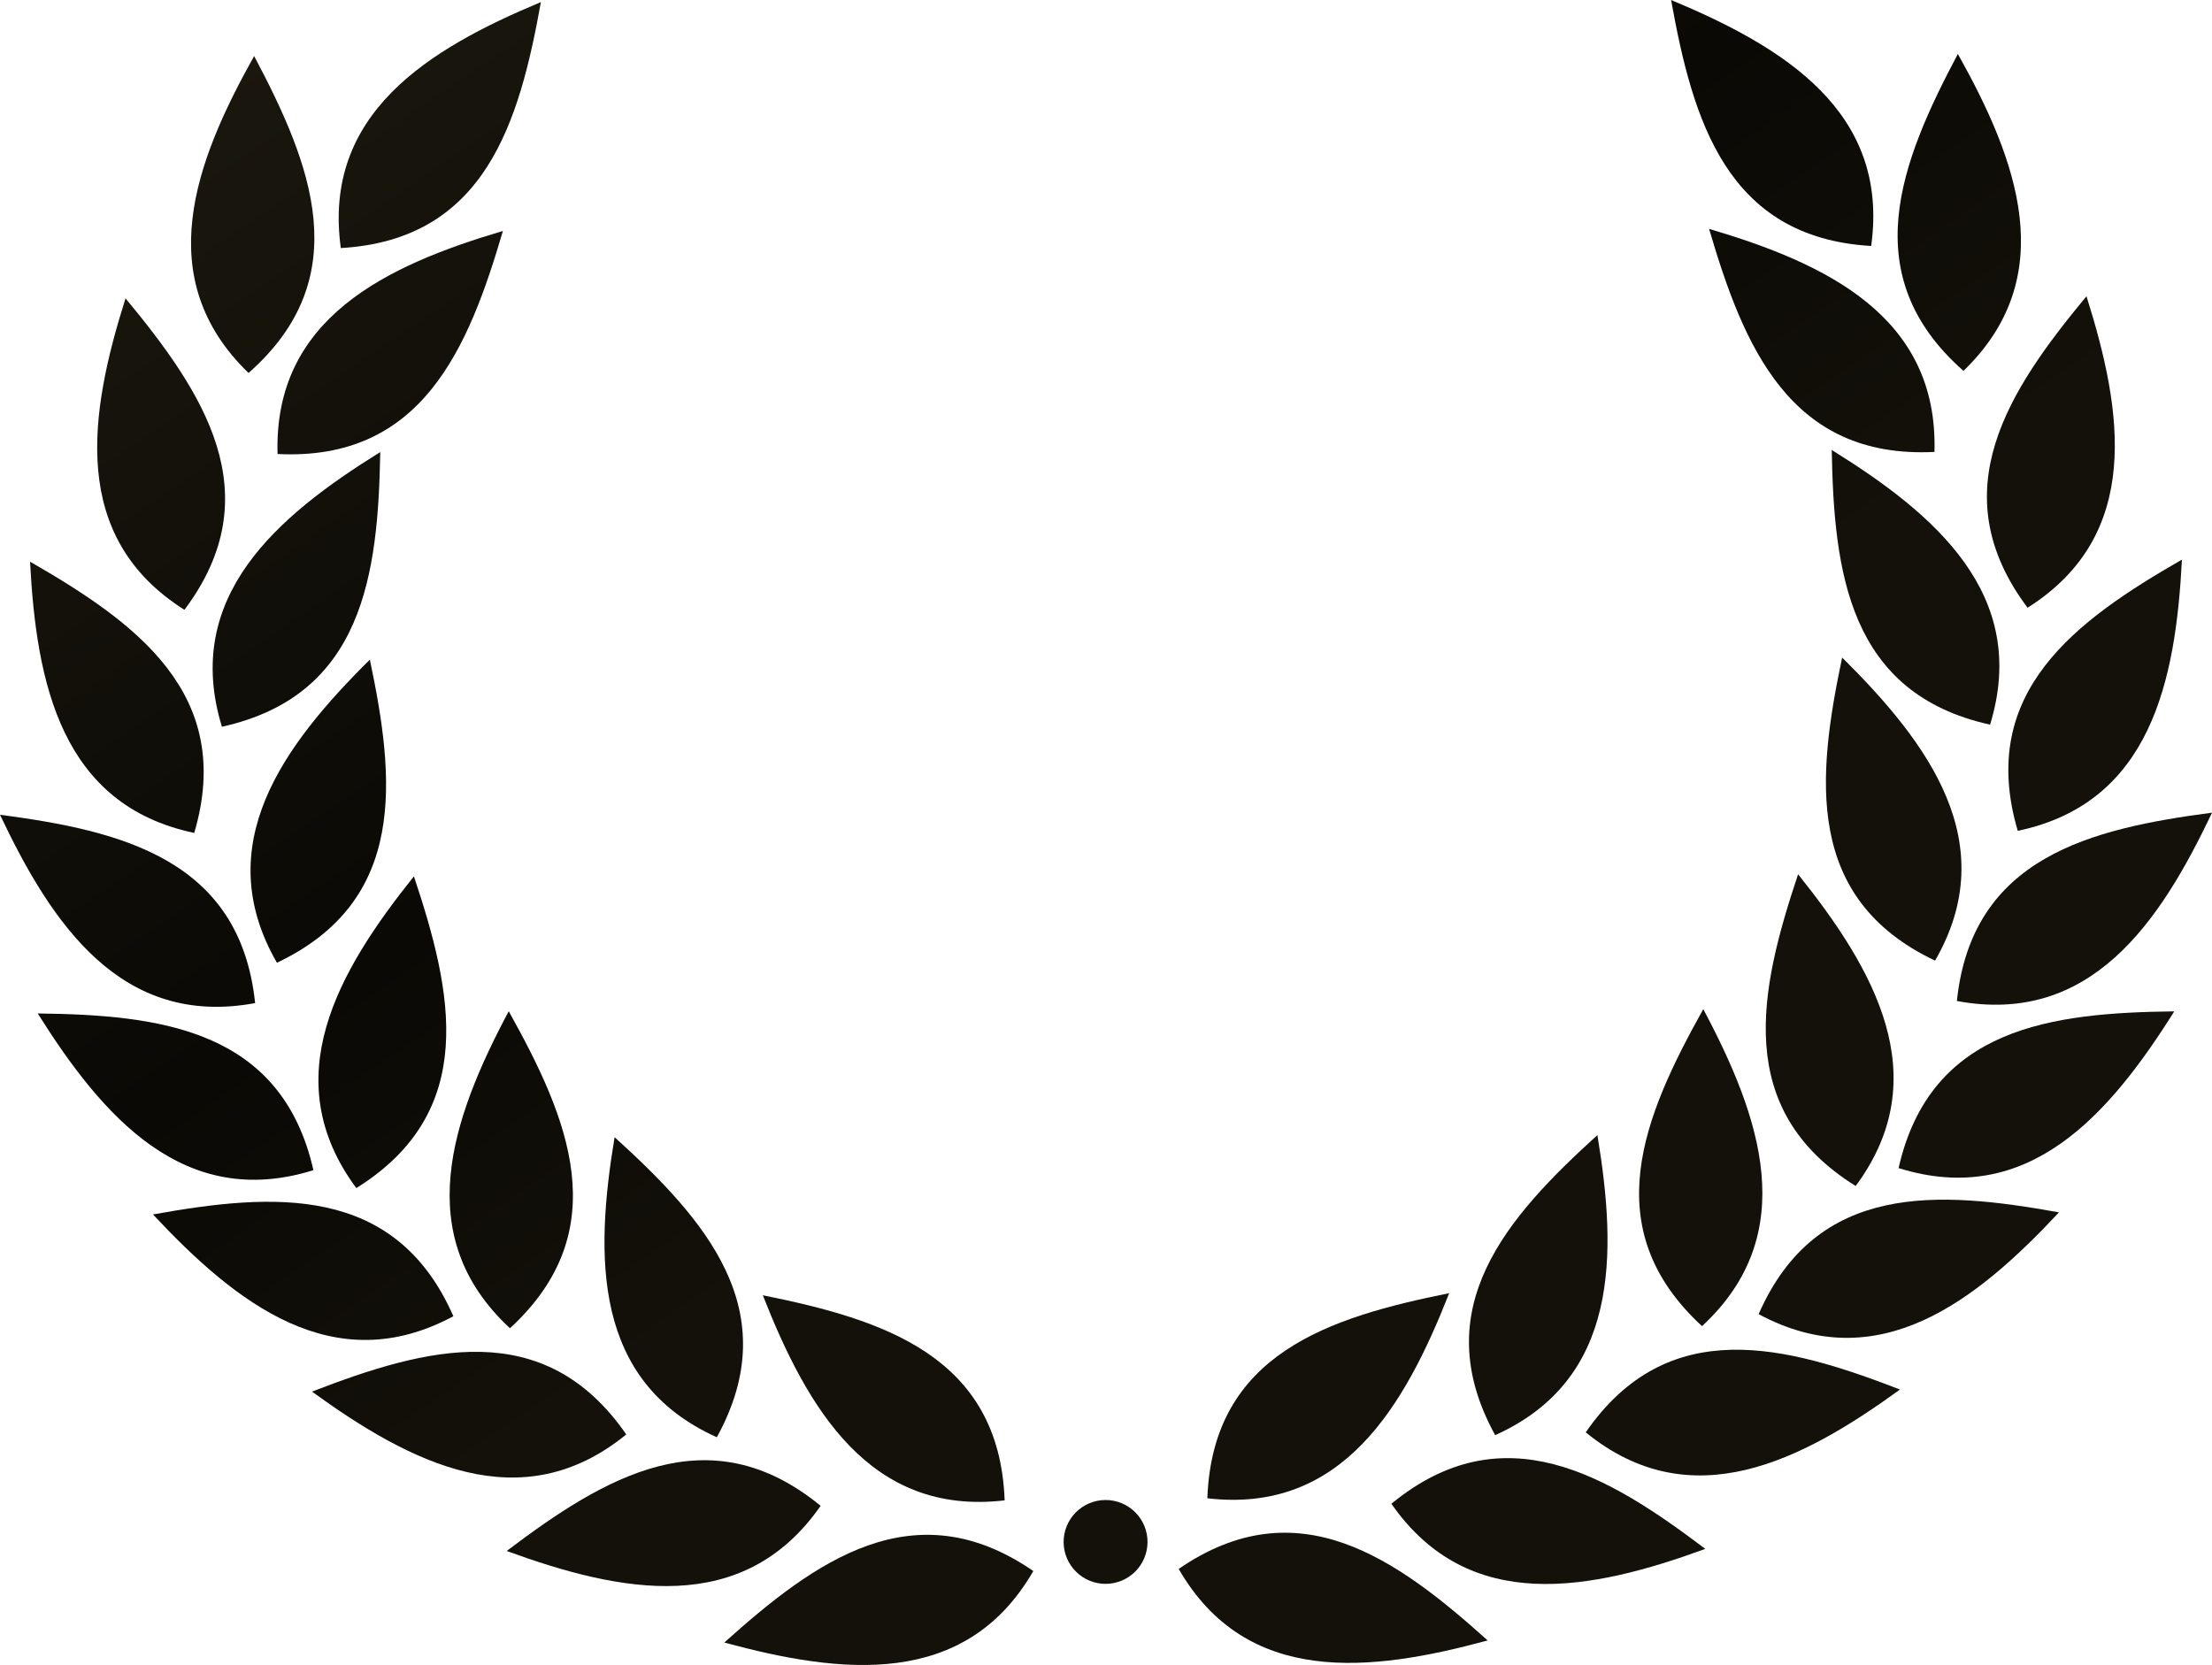 <?xml version="1.0" encoding="UTF-8"?> <svg xmlns="http://www.w3.org/2000/svg" width="983" height="740" viewBox="0 0 983 740" fill="none"> <path fill-rule="evenodd" clip-rule="evenodd" d="M523.801 697.306C576.807 660.82 620.814 692.857 661.113 729.086C609.09 743.213 553.997 749.622 523.801 697.306Z" fill="url(#paint0_linear_52_125)"></path> <path fill-rule="evenodd" clip-rule="evenodd" d="M536.541 665.904C538.893 601.615 590.874 585.443 644.008 574.746C624.296 624.902 596.556 672.912 536.541 665.904Z" fill="url(#paint1_linear_52_125)"></path> <path fill-rule="evenodd" clip-rule="evenodd" d="M618.32 668.335C668.052 627.502 714.61 655.706 757.828 688.401C707.185 706.873 652.831 717.913 618.32 668.335Z" fill="url(#paint2_linear_52_125)"></path> <path fill-rule="evenodd" clip-rule="evenodd" d="M664.444 637.851C633.454 581.469 669.763 540.922 709.872 504.482C718.707 557.641 719.551 613.076 664.444 637.851Z" fill="url(#paint3_linear_52_125)"></path> <path fill-rule="evenodd" clip-rule="evenodd" d="M704.689 636.602C741.278 583.678 793.798 598.006 844.342 617.568C800.728 649.242 751.503 674.789 704.689 636.602Z" fill="url(#paint4_linear_52_125)"></path> <path fill-rule="evenodd" clip-rule="evenodd" d="M756.37 589.399C709.025 545.823 730.52 495.827 756.926 448.513C782.243 496.089 800.71 548.368 756.37 589.399Z" fill="url(#paint5_linear_52_125)"></path> <path fill-rule="evenodd" clip-rule="evenodd" d="M781.525 584.066C807.376 525.152 861.664 529.233 915.007 538.828C878.216 578.216 834.751 612.656 781.525 584.066Z" fill="url(#paint6_linear_52_125)"></path> <path fill-rule="evenodd" clip-rule="evenodd" d="M824.655 527.112C770.046 493.069 781.891 439.955 799.06 388.567C832.765 430.623 860.612 478.571 824.655 527.112Z" fill="url(#paint7_linear_52_125)"></path> <path fill-rule="evenodd" clip-rule="evenodd" d="M843.718 519.148C857.956 456.411 912.036 450.156 966.233 449.495C937.557 495.126 901.392 537.161 843.718 519.148Z" fill="url(#paint8_linear_52_125)"></path> <path fill-rule="evenodd" clip-rule="evenodd" d="M859.935 426.952C801.786 399.384 807.469 345.263 818.639 292.248C856.94 330.17 890.096 374.616 859.935 426.952Z" fill="url(#paint9_linear_52_125)"></path> <path fill-rule="evenodd" clip-rule="evenodd" d="M869.626 444.889C876.311 380.906 929.265 368.276 983 361.187C959.948 409.899 929.032 455.929 869.626 444.889Z" fill="url(#paint10_linear_52_125)"></path> <path fill-rule="evenodd" clip-rule="evenodd" d="M884.379 322.068C821.538 308.185 814.979 254.163 814.016 199.993C859.825 228.402 902.078 264.318 884.379 322.068Z" fill="url(#paint11_linear_52_125)"></path> <path fill-rule="evenodd" clip-rule="evenodd" d="M896.677 369.259C878.491 307.549 922.647 275.72 969.636 248.717C966.872 302.533 955.814 356.862 896.677 369.259Z" fill="url(#paint12_linear_52_125)"></path> <path fill-rule="evenodd" clip-rule="evenodd" d="M859.659 200.857C795.381 204.075 774.768 153.708 759.512 101.721C811.205 117.013 861.454 140.485 859.659 200.857Z" fill="url(#paint13_linear_52_125)"></path> <path fill-rule="evenodd" clip-rule="evenodd" d="M901.043 270.105C862.415 218.65 892.646 173.394 927.22 131.669C943.459 183.053 952.108 237.817 901.043 270.105Z" fill="url(#paint14_linear_52_125)"></path> <path fill-rule="evenodd" clip-rule="evenodd" d="M831.541 109.32C767.29 105.614 752.211 53.325 742.632 0C792.382 20.756 839.816 49.49 831.541 109.32Z" fill="url(#paint15_linear_52_125)"></path> <path fill-rule="evenodd" clip-rule="evenodd" d="M872.552 164.838C824.276 122.296 844.685 71.846 870.062 23.973C896.402 70.99 915.995 122.858 872.552 164.838Z" fill="url(#paint16_linear_52_125)"></path> <path fill-rule="evenodd" clip-rule="evenodd" d="M459.199 698.235C406.193 661.75 362.186 693.786 321.887 730.015C373.91 744.143 429.003 750.551 459.199 698.235Z" fill="url(#paint17_linear_52_125)"></path> <path fill-rule="evenodd" clip-rule="evenodd" d="M446.459 666.833C444.107 602.544 392.126 586.372 338.992 575.676C358.704 625.831 386.444 673.842 446.459 666.833Z" fill="url(#paint18_linear_52_125)"></path> <path fill-rule="evenodd" clip-rule="evenodd" d="M364.68 669.264C314.948 628.431 268.39 656.636 225.172 689.331C275.815 707.802 330.169 718.842 364.68 669.264Z" fill="url(#paint19_linear_52_125)"></path> <path fill-rule="evenodd" clip-rule="evenodd" d="M318.556 638.78C349.547 582.398 313.237 541.851 273.128 505.412C264.293 558.57 263.449 614.006 318.556 638.78Z" fill="url(#paint20_linear_52_125)"></path> <path fill-rule="evenodd" clip-rule="evenodd" d="M278.311 637.531C241.722 584.608 189.202 598.935 138.658 618.497C182.272 650.171 231.497 675.718 278.311 637.531Z" fill="url(#paint21_linear_52_125)"></path> <path fill-rule="evenodd" clip-rule="evenodd" d="M226.63 590.329C273.975 546.753 252.48 496.756 226.074 449.443C200.757 497.018 182.29 549.297 226.63 590.329Z" fill="url(#paint22_linear_52_125)"></path> <path fill-rule="evenodd" clip-rule="evenodd" d="M201.475 584.995C175.624 526.081 121.337 530.162 67.993 539.758C104.784 579.145 148.249 613.585 201.475 584.995Z" fill="url(#paint23_linear_52_125)"></path> <path fill-rule="evenodd" clip-rule="evenodd" d="M158.345 528.041C212.954 493.999 201.109 440.884 183.94 389.496C150.235 431.553 122.388 479.501 158.345 528.041Z" fill="url(#paint24_linear_52_125)"></path> <path fill-rule="evenodd" clip-rule="evenodd" d="M139.282 520.078C125.044 457.34 70.964 451.085 16.767 450.424C45.443 496.056 81.609 538.09 139.282 520.078Z" fill="url(#paint25_linear_52_125)"></path> <path fill-rule="evenodd" clip-rule="evenodd" d="M123.065 427.881C181.214 400.313 175.531 346.192 164.361 293.177C126.06 331.099 92.904 375.545 123.065 427.881Z" fill="url(#paint26_linear_52_125)"></path> <path fill-rule="evenodd" clip-rule="evenodd" d="M113.374 445.818C106.689 381.835 53.735 369.205 0 362.116C23.052 410.828 53.968 456.858 113.374 445.818Z" fill="url(#paint27_linear_52_125)"></path> <path fill-rule="evenodd" clip-rule="evenodd" d="M98.621 322.997C161.462 309.114 168.021 255.092 168.984 200.922C123.175 229.331 80.922 265.248 98.621 322.997Z" fill="url(#paint28_linear_52_125)"></path> <path fill-rule="evenodd" clip-rule="evenodd" d="M86.323 370.188C104.509 308.479 60.353 276.649 13.364 249.646C16.128 303.462 27.186 357.791 86.323 370.188Z" fill="url(#paint29_linear_52_125)"></path> <path fill-rule="evenodd" clip-rule="evenodd" d="M123.342 201.787C187.619 205.004 208.232 154.638 223.488 102.65C171.795 117.942 121.546 141.415 123.342 201.787Z" fill="url(#paint30_linear_52_125)"></path> <path fill-rule="evenodd" clip-rule="evenodd" d="M81.957 271.034C120.585 219.579 90.353 174.323 55.781 132.598C39.541 183.982 30.892 238.746 81.957 271.034Z" fill="url(#paint31_linear_52_125)"></path> <path fill-rule="evenodd" clip-rule="evenodd" d="M151.459 110.249C215.71 106.544 230.789 54.255 240.368 0.929C190.618 21.686 143.184 50.42 151.459 110.249Z" fill="url(#paint32_linear_52_125)"></path> <path fill-rule="evenodd" clip-rule="evenodd" d="M110.448 165.767C158.724 123.225 138.315 72.775 112.938 24.902C86.599 71.92 67.005 123.787 110.448 165.767Z" fill="url(#paint33_linear_52_125)"></path> <path d="M509.952 685.303C509.952 690.245 507.988 694.985 504.492 698.48C500.995 701.975 496.253 703.938 491.309 703.938C486.365 703.938 481.623 701.975 478.126 698.48C474.63 694.985 472.666 690.245 472.666 685.303C472.666 680.36 474.63 675.62 478.126 672.125C481.623 668.631 486.365 666.667 491.309 666.667C496.253 666.667 500.995 668.631 504.492 672.125C507.988 675.62 509.952 680.36 509.952 685.303Z" fill="url(#paint34_linear_52_125)"></path> <defs> <linearGradient id="paint0_linear_52_125" x1="214.086" y1="-144.348" x2="835.828" y2="772.67" gradientUnits="userSpaceOnUse"> <stop stop-color="#1E1A10"></stop> <stop offset="0.401" stop-color="#0A0905"></stop> <stop offset="0.599" stop-color="#14110A"></stop> </linearGradient> <linearGradient id="paint1_linear_52_125" x1="214.086" y1="-144.348" x2="835.828" y2="772.67" gradientUnits="userSpaceOnUse"> <stop stop-color="#1E1A10"></stop> <stop offset="0.401" stop-color="#0A0905"></stop> <stop offset="0.599" stop-color="#14110A"></stop> </linearGradient> <linearGradient id="paint2_linear_52_125" x1="214.086" y1="-144.348" x2="835.828" y2="772.67" gradientUnits="userSpaceOnUse"> <stop stop-color="#1E1A10"></stop> <stop offset="0.401" stop-color="#0A0905"></stop> <stop offset="0.599" stop-color="#14110A"></stop> </linearGradient> <linearGradient id="paint3_linear_52_125" x1="214.086" y1="-144.348" x2="835.828" y2="772.67" gradientUnits="userSpaceOnUse"> <stop stop-color="#1E1A10"></stop> <stop offset="0.401" stop-color="#0A0905"></stop> <stop offset="0.599" stop-color="#14110A"></stop> </linearGradient> <linearGradient id="paint4_linear_52_125" x1="214.086" y1="-144.348" x2="835.828" y2="772.67" gradientUnits="userSpaceOnUse"> <stop stop-color="#1E1A10"></stop> <stop offset="0.401" stop-color="#0A0905"></stop> <stop offset="0.599" stop-color="#14110A"></stop> </linearGradient> <linearGradient id="paint5_linear_52_125" x1="214.086" y1="-144.348" x2="835.828" y2="772.67" gradientUnits="userSpaceOnUse"> <stop stop-color="#1E1A10"></stop> <stop offset="0.401" stop-color="#0A0905"></stop> <stop offset="0.599" stop-color="#14110A"></stop> </linearGradient> <linearGradient id="paint6_linear_52_125" x1="214.086" y1="-144.348" x2="835.828" y2="772.67" gradientUnits="userSpaceOnUse"> <stop stop-color="#1E1A10"></stop> <stop offset="0.401" stop-color="#0A0905"></stop> <stop offset="0.599" stop-color="#14110A"></stop> </linearGradient> <linearGradient id="paint7_linear_52_125" x1="214.086" y1="-144.348" x2="835.828" y2="772.67" gradientUnits="userSpaceOnUse"> <stop stop-color="#1E1A10"></stop> <stop offset="0.401" stop-color="#0A0905"></stop> <stop offset="0.599" stop-color="#14110A"></stop> </linearGradient> <linearGradient id="paint8_linear_52_125" x1="214.086" y1="-144.348" x2="835.828" y2="772.67" gradientUnits="userSpaceOnUse"> <stop stop-color="#1E1A10"></stop> <stop offset="0.401" stop-color="#0A0905"></stop> <stop offset="0.599" stop-color="#14110A"></stop> </linearGradient> <linearGradient id="paint9_linear_52_125" x1="214.086" y1="-144.348" x2="835.828" y2="772.67" gradientUnits="userSpaceOnUse"> <stop stop-color="#1E1A10"></stop> <stop offset="0.401" stop-color="#0A0905"></stop> <stop offset="0.599" stop-color="#14110A"></stop> </linearGradient> <linearGradient id="paint10_linear_52_125" x1="214.086" y1="-144.348" x2="835.828" y2="772.67" gradientUnits="userSpaceOnUse"> <stop stop-color="#1E1A10"></stop> <stop offset="0.401" stop-color="#0A0905"></stop> <stop offset="0.599" stop-color="#14110A"></stop> </linearGradient> <linearGradient id="paint11_linear_52_125" x1="214.086" y1="-144.348" x2="835.828" y2="772.67" gradientUnits="userSpaceOnUse"> <stop stop-color="#1E1A10"></stop> <stop offset="0.401" stop-color="#0A0905"></stop> <stop offset="0.599" stop-color="#14110A"></stop> </linearGradient> <linearGradient id="paint12_linear_52_125" x1="214.086" y1="-144.348" x2="835.828" y2="772.67" gradientUnits="userSpaceOnUse"> <stop stop-color="#1E1A10"></stop> <stop offset="0.401" stop-color="#0A0905"></stop> <stop offset="0.599" stop-color="#14110A"></stop> </linearGradient> <linearGradient id="paint13_linear_52_125" x1="214.086" y1="-144.348" x2="835.828" y2="772.67" gradientUnits="userSpaceOnUse"> <stop stop-color="#1E1A10"></stop> <stop offset="0.401" stop-color="#0A0905"></stop> <stop offset="0.599" stop-color="#14110A"></stop> </linearGradient> <linearGradient id="paint14_linear_52_125" x1="214.086" y1="-144.348" x2="835.828" y2="772.67" gradientUnits="userSpaceOnUse"> <stop stop-color="#1E1A10"></stop> <stop offset="0.401" stop-color="#0A0905"></stop> <stop offset="0.599" stop-color="#14110A"></stop> </linearGradient> <linearGradient id="paint15_linear_52_125" x1="214.086" y1="-144.348" x2="835.828" y2="772.67" gradientUnits="userSpaceOnUse"> <stop stop-color="#1E1A10"></stop> <stop offset="0.401" stop-color="#0A0905"></stop> <stop offset="0.599" stop-color="#14110A"></stop> </linearGradient> <linearGradient id="paint16_linear_52_125" x1="214.086" y1="-144.348" x2="835.828" y2="772.67" gradientUnits="userSpaceOnUse"> <stop stop-color="#1E1A10"></stop> <stop offset="0.401" stop-color="#0A0905"></stop> <stop offset="0.599" stop-color="#14110A"></stop> </linearGradient> <linearGradient id="paint17_linear_52_125" x1="214.086" y1="-144.348" x2="835.828" y2="772.67" gradientUnits="userSpaceOnUse"> <stop stop-color="#1E1A10"></stop> <stop offset="0.401" stop-color="#0A0905"></stop> <stop offset="0.599" stop-color="#14110A"></stop> </linearGradient> <linearGradient id="paint18_linear_52_125" x1="214.086" y1="-144.348" x2="835.828" y2="772.67" gradientUnits="userSpaceOnUse"> <stop stop-color="#1E1A10"></stop> <stop offset="0.401" stop-color="#0A0905"></stop> <stop offset="0.599" stop-color="#14110A"></stop> </linearGradient> <linearGradient id="paint19_linear_52_125" x1="214.086" y1="-144.348" x2="835.828" y2="772.67" gradientUnits="userSpaceOnUse"> <stop stop-color="#1E1A10"></stop> <stop offset="0.401" stop-color="#0A0905"></stop> <stop offset="0.599" stop-color="#14110A"></stop> </linearGradient> <linearGradient id="paint20_linear_52_125" x1="214.086" y1="-144.348" x2="835.828" y2="772.67" gradientUnits="userSpaceOnUse"> <stop stop-color="#1E1A10"></stop> <stop offset="0.401" stop-color="#0A0905"></stop> <stop offset="0.599" stop-color="#14110A"></stop> </linearGradient> <linearGradient id="paint21_linear_52_125" x1="214.086" y1="-144.348" x2="835.828" y2="772.67" gradientUnits="userSpaceOnUse"> <stop stop-color="#1E1A10"></stop> <stop offset="0.401" stop-color="#0A0905"></stop> <stop offset="0.599" stop-color="#14110A"></stop> </linearGradient> <linearGradient id="paint22_linear_52_125" x1="214.086" y1="-144.348" x2="835.828" y2="772.67" gradientUnits="userSpaceOnUse"> <stop stop-color="#1E1A10"></stop> <stop offset="0.401" stop-color="#0A0905"></stop> <stop offset="0.599" stop-color="#14110A"></stop> </linearGradient> <linearGradient id="paint23_linear_52_125" x1="214.086" y1="-144.348" x2="835.828" y2="772.67" gradientUnits="userSpaceOnUse"> <stop stop-color="#1E1A10"></stop> <stop offset="0.401" stop-color="#0A0905"></stop> <stop offset="0.599" stop-color="#14110A"></stop> </linearGradient> <linearGradient id="paint24_linear_52_125" x1="214.086" y1="-144.348" x2="835.828" y2="772.67" gradientUnits="userSpaceOnUse"> <stop stop-color="#1E1A10"></stop> <stop offset="0.401" stop-color="#0A0905"></stop> <stop offset="0.599" stop-color="#14110A"></stop> </linearGradient> <linearGradient id="paint25_linear_52_125" x1="214.086" y1="-144.348" x2="835.828" y2="772.67" gradientUnits="userSpaceOnUse"> <stop stop-color="#1E1A10"></stop> <stop offset="0.401" stop-color="#0A0905"></stop> <stop offset="0.599" stop-color="#14110A"></stop> </linearGradient> <linearGradient id="paint26_linear_52_125" x1="214.086" y1="-144.348" x2="835.828" y2="772.67" gradientUnits="userSpaceOnUse"> <stop stop-color="#1E1A10"></stop> <stop offset="0.401" stop-color="#0A0905"></stop> <stop offset="0.599" stop-color="#14110A"></stop> </linearGradient> <linearGradient id="paint27_linear_52_125" x1="214.086" y1="-144.348" x2="835.828" y2="772.67" gradientUnits="userSpaceOnUse"> <stop stop-color="#1E1A10"></stop> <stop offset="0.401" stop-color="#0A0905"></stop> <stop offset="0.599" stop-color="#14110A"></stop> </linearGradient> <linearGradient id="paint28_linear_52_125" x1="214.086" y1="-144.348" x2="835.828" y2="772.67" gradientUnits="userSpaceOnUse"> <stop stop-color="#1E1A10"></stop> <stop offset="0.401" stop-color="#0A0905"></stop> <stop offset="0.599" stop-color="#14110A"></stop> </linearGradient> <linearGradient id="paint29_linear_52_125" x1="214.086" y1="-144.348" x2="835.828" y2="772.67" gradientUnits="userSpaceOnUse"> <stop stop-color="#1E1A10"></stop> <stop offset="0.401" stop-color="#0A0905"></stop> <stop offset="0.599" stop-color="#14110A"></stop> </linearGradient> <linearGradient id="paint30_linear_52_125" x1="214.086" y1="-144.348" x2="835.828" y2="772.67" gradientUnits="userSpaceOnUse"> <stop stop-color="#1E1A10"></stop> <stop offset="0.401" stop-color="#0A0905"></stop> <stop offset="0.599" stop-color="#14110A"></stop> </linearGradient> <linearGradient id="paint31_linear_52_125" x1="214.086" y1="-144.348" x2="835.828" y2="772.67" gradientUnits="userSpaceOnUse"> <stop stop-color="#1E1A10"></stop> <stop offset="0.401" stop-color="#0A0905"></stop> <stop offset="0.599" stop-color="#14110A"></stop> </linearGradient> <linearGradient id="paint32_linear_52_125" x1="214.086" y1="-144.348" x2="835.828" y2="772.67" gradientUnits="userSpaceOnUse"> <stop stop-color="#1E1A10"></stop> <stop offset="0.401" stop-color="#0A0905"></stop> <stop offset="0.599" stop-color="#14110A"></stop> </linearGradient> <linearGradient id="paint33_linear_52_125" x1="214.086" y1="-144.348" x2="835.828" y2="772.67" gradientUnits="userSpaceOnUse"> <stop stop-color="#1E1A10"></stop> <stop offset="0.401" stop-color="#0A0905"></stop> <stop offset="0.599" stop-color="#14110A"></stop> </linearGradient> <linearGradient id="paint34_linear_52_125" x1="214.086" y1="-144.348" x2="835.828" y2="772.67" gradientUnits="userSpaceOnUse"> <stop stop-color="#1E1A10"></stop> <stop offset="0.401" stop-color="#0A0905"></stop> <stop offset="0.599" stop-color="#14110A"></stop> </linearGradient> </defs> </svg> 